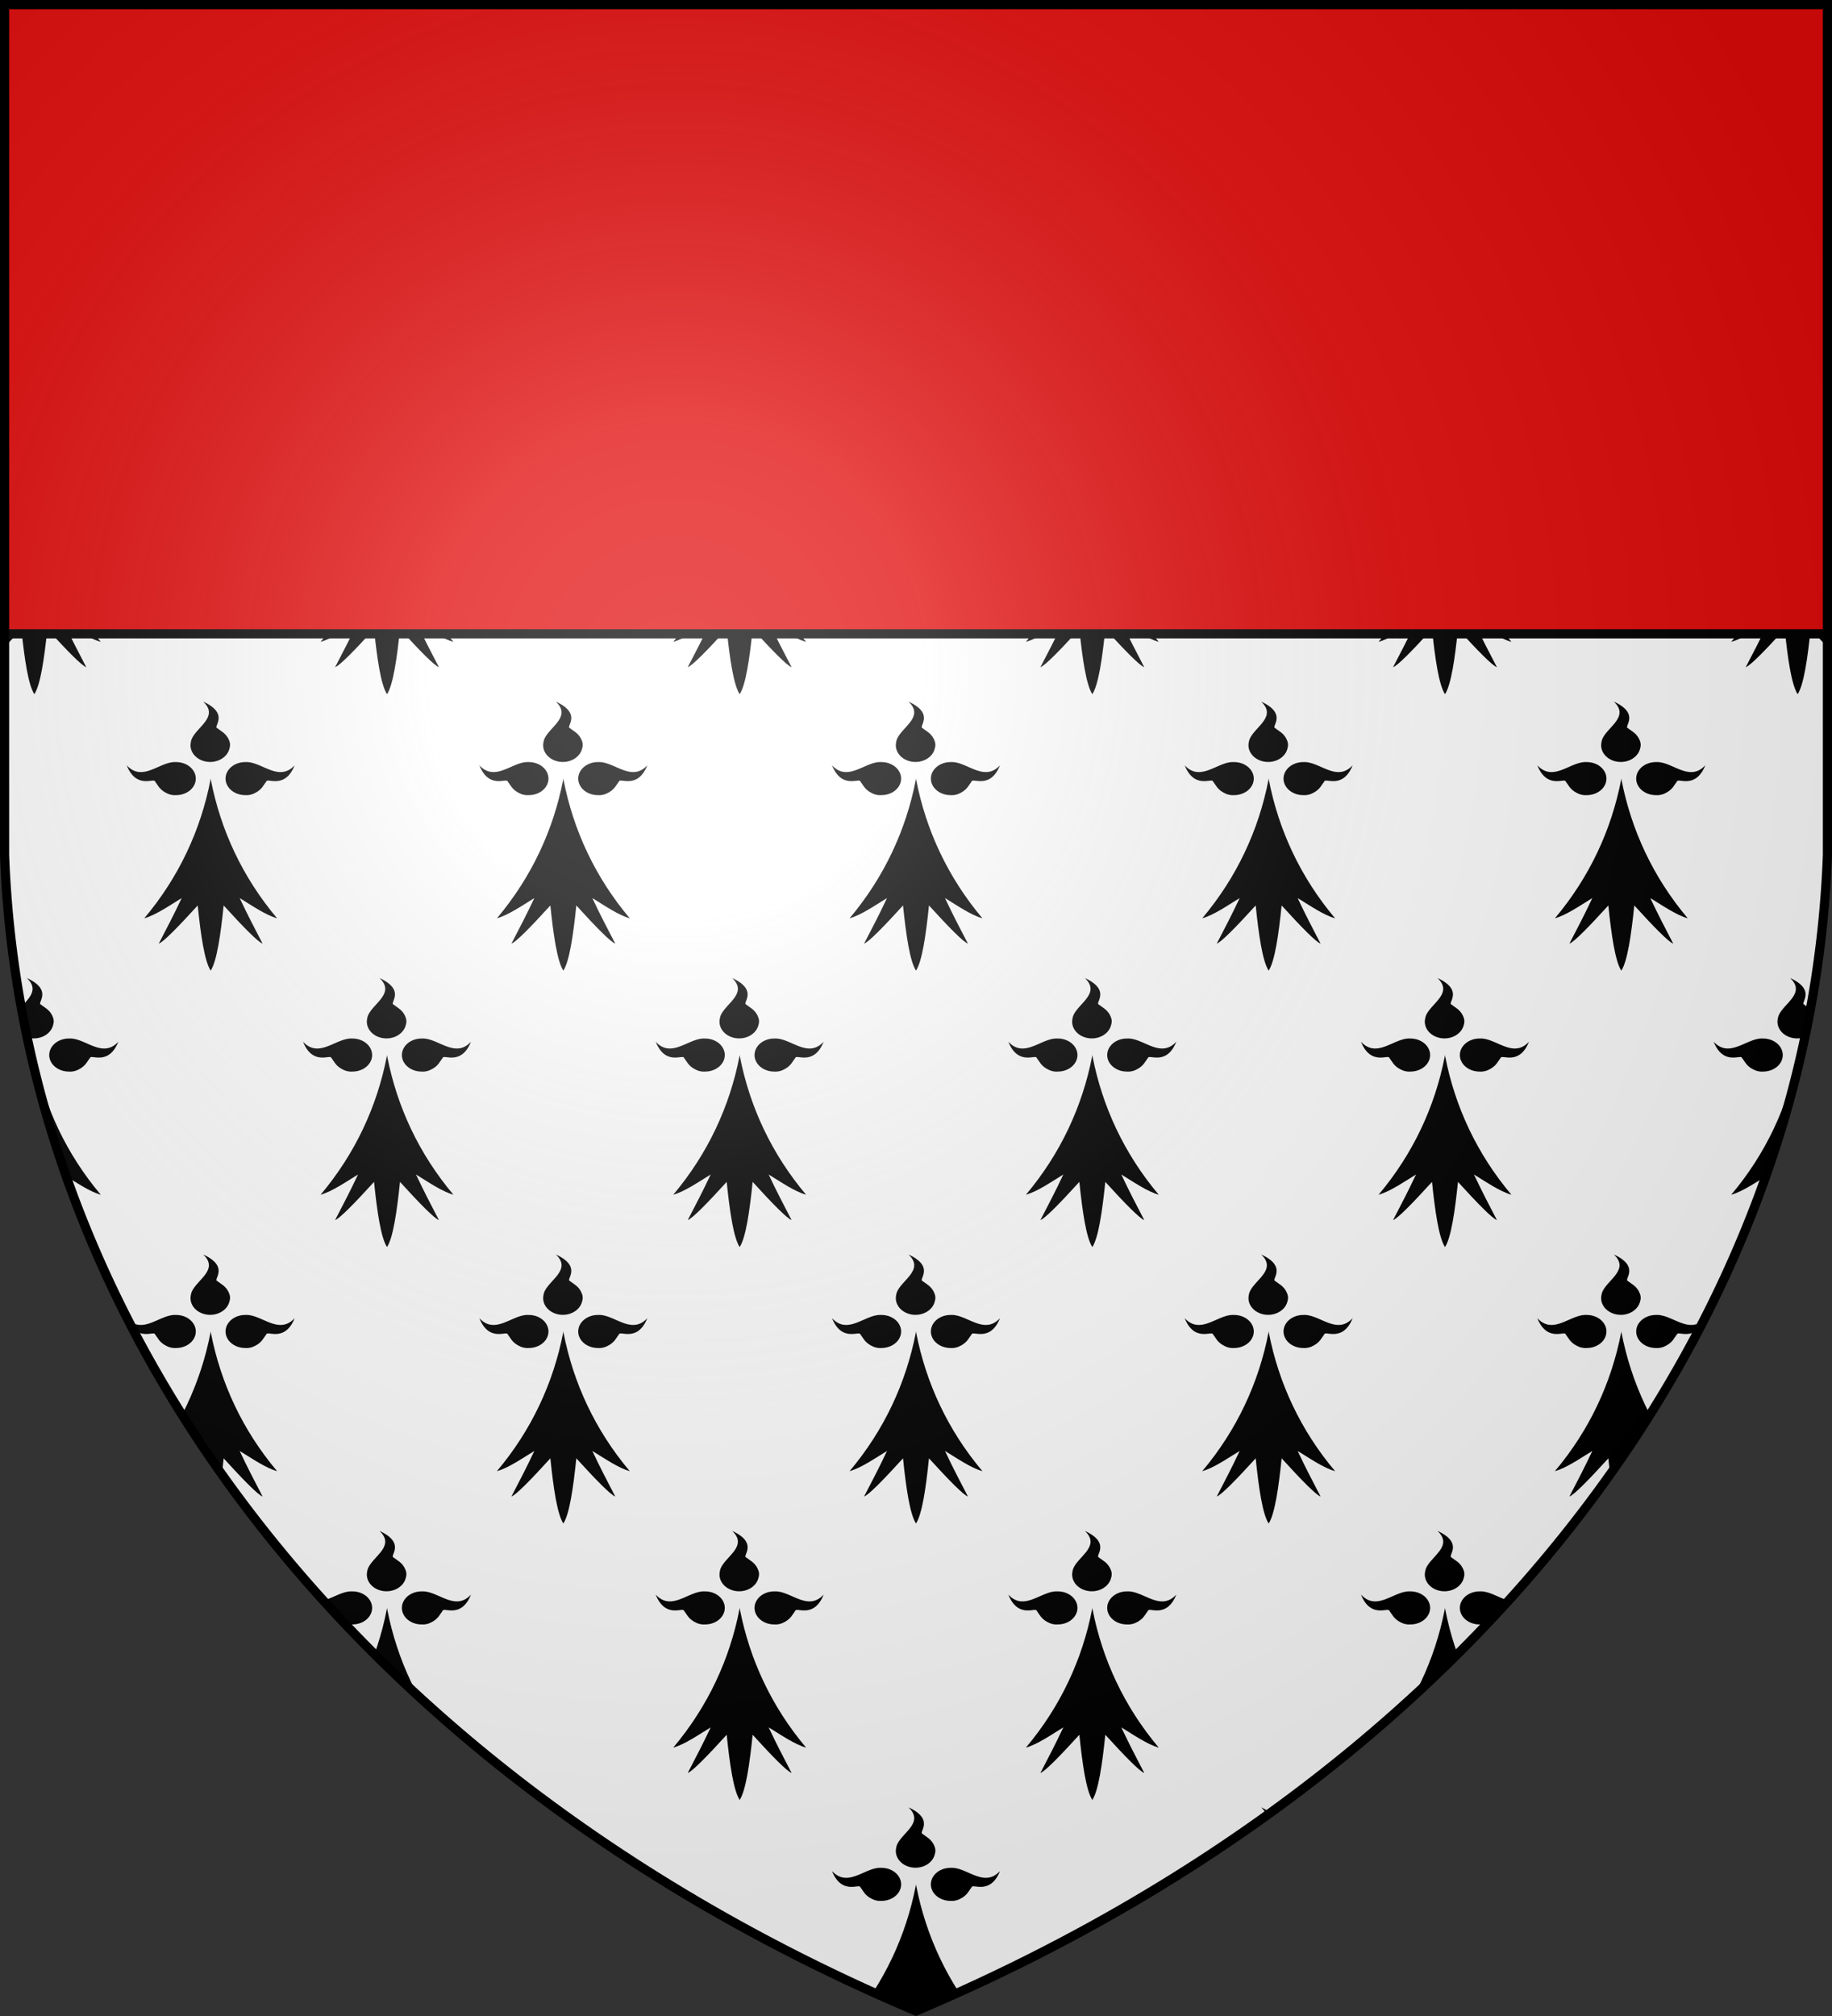 <svg xmlns="http://www.w3.org/2000/svg" xmlns:xlink="http://www.w3.org/1999/xlink" width="600" height="660" stroke="#000" stroke-width="3"><rect width="100%" height="100%" fill="#333333" stroke="none"/><radialGradient id="j" cx="221.35" cy="220.1" r="405" gradientUnits="userSpaceOnUse"><stop offset="0" stop-color="#fff" stop-opacity=".3"/><stop offset=".2" stop-color="#fff" stop-opacity=".25"/><stop offset=".6" stop-color="#666" stop-opacity=".13"/><stop offset="1" stop-opacity=".13"/></radialGradient><clipPath id="a"><path d="M1.5 1.5h597V280A570 445 0 0 1 300 658.5 570 445 0 0 1 1.5 280z"/></clipPath><path fill="#fff" stroke="none" d="M1.5 1.5h597V280A570 445 0 0 1 300 658.5 570 445 0 0 1 1.5 280z"/><g clip-path="url(#a)"><g id="i" stroke="none"><g id="h"><g id="d" transform="matrix(1.25 0 0 1.05 -75 56)"><path d="M296.6 56.6c-5.2 6.8-9 11.4-10.2 11.9 2-4.6 4-9.1 6-14.2-3.3 2.4-6.8 5.3-9.8 6.3 9.1-12.87 14.78-27.54 17.34-43.1l.06-.5.06.5c2.56 15.56 8.23 30.23 17.34 43.1-3-1-6.5-3.9-9.8-6.3 2 5.1 4 9.6 6 14.2-1.2-.5-5-5.1-10.2-11.9-.79 9.17-1.8 17.44-3.4 20.32 0 0 .01.01 0 0-1.6-2.88-2.61-11.15-3.4-20.32"/><path id="c" d="M285.4 17.9c-.3-1.1-4.9 2.5-7.4-5 4.2 5.4 8.7-1.3 12.9-1a5.15 5.15 0 0 1 .1 10.3 4 4 0 0 1-2.5-.6c-.9-.5-1.6-1.2-2.1-2z"/><use xlink:href="#c" width="100%" height="100%" x="-600" transform="scale(-1 1)"/><use xlink:href="#c" width="100%" height="100%" transform="matrix(-.174 .995 .985 .175 333.699 -285.823)"/></g><g id="g"><use xlink:href="#d" width="100%" height="100%" x="-346.5"/><use xlink:href="#d" width="100%" height="100%" x="-231"/><use xlink:href="#d" width="100%" height="100%" x="-115.5"/></g><use xlink:href="#g" width="100%" height="100%" x="462"/></g><use xlink:href="#h" width="100%" height="100%" x="-57.75" y="-90.5"/><use xlink:href="#h" width="100%" height="100%" x="-57.75" y="90.5"/><use xlink:href="#h" width="100%" height="100%" y="181"/></g><use xlink:href="#i" width="100%" height="100%" y="362"/></g><path fill="#e20909" d="M0 0h600v207.5H0z"/><path fill="url(#j)" stroke="none" d="M1.5 1.5h597V280A570 445 0 0 1 300 658.5 570 445 0 0 1 1.5 280z"/><path fill="none" d="M1.5 1.5h597v278.446A570 444.913 0 0 1 300 658.372 570 444.913 0 0 1 1.5 279.946z"/></svg>
